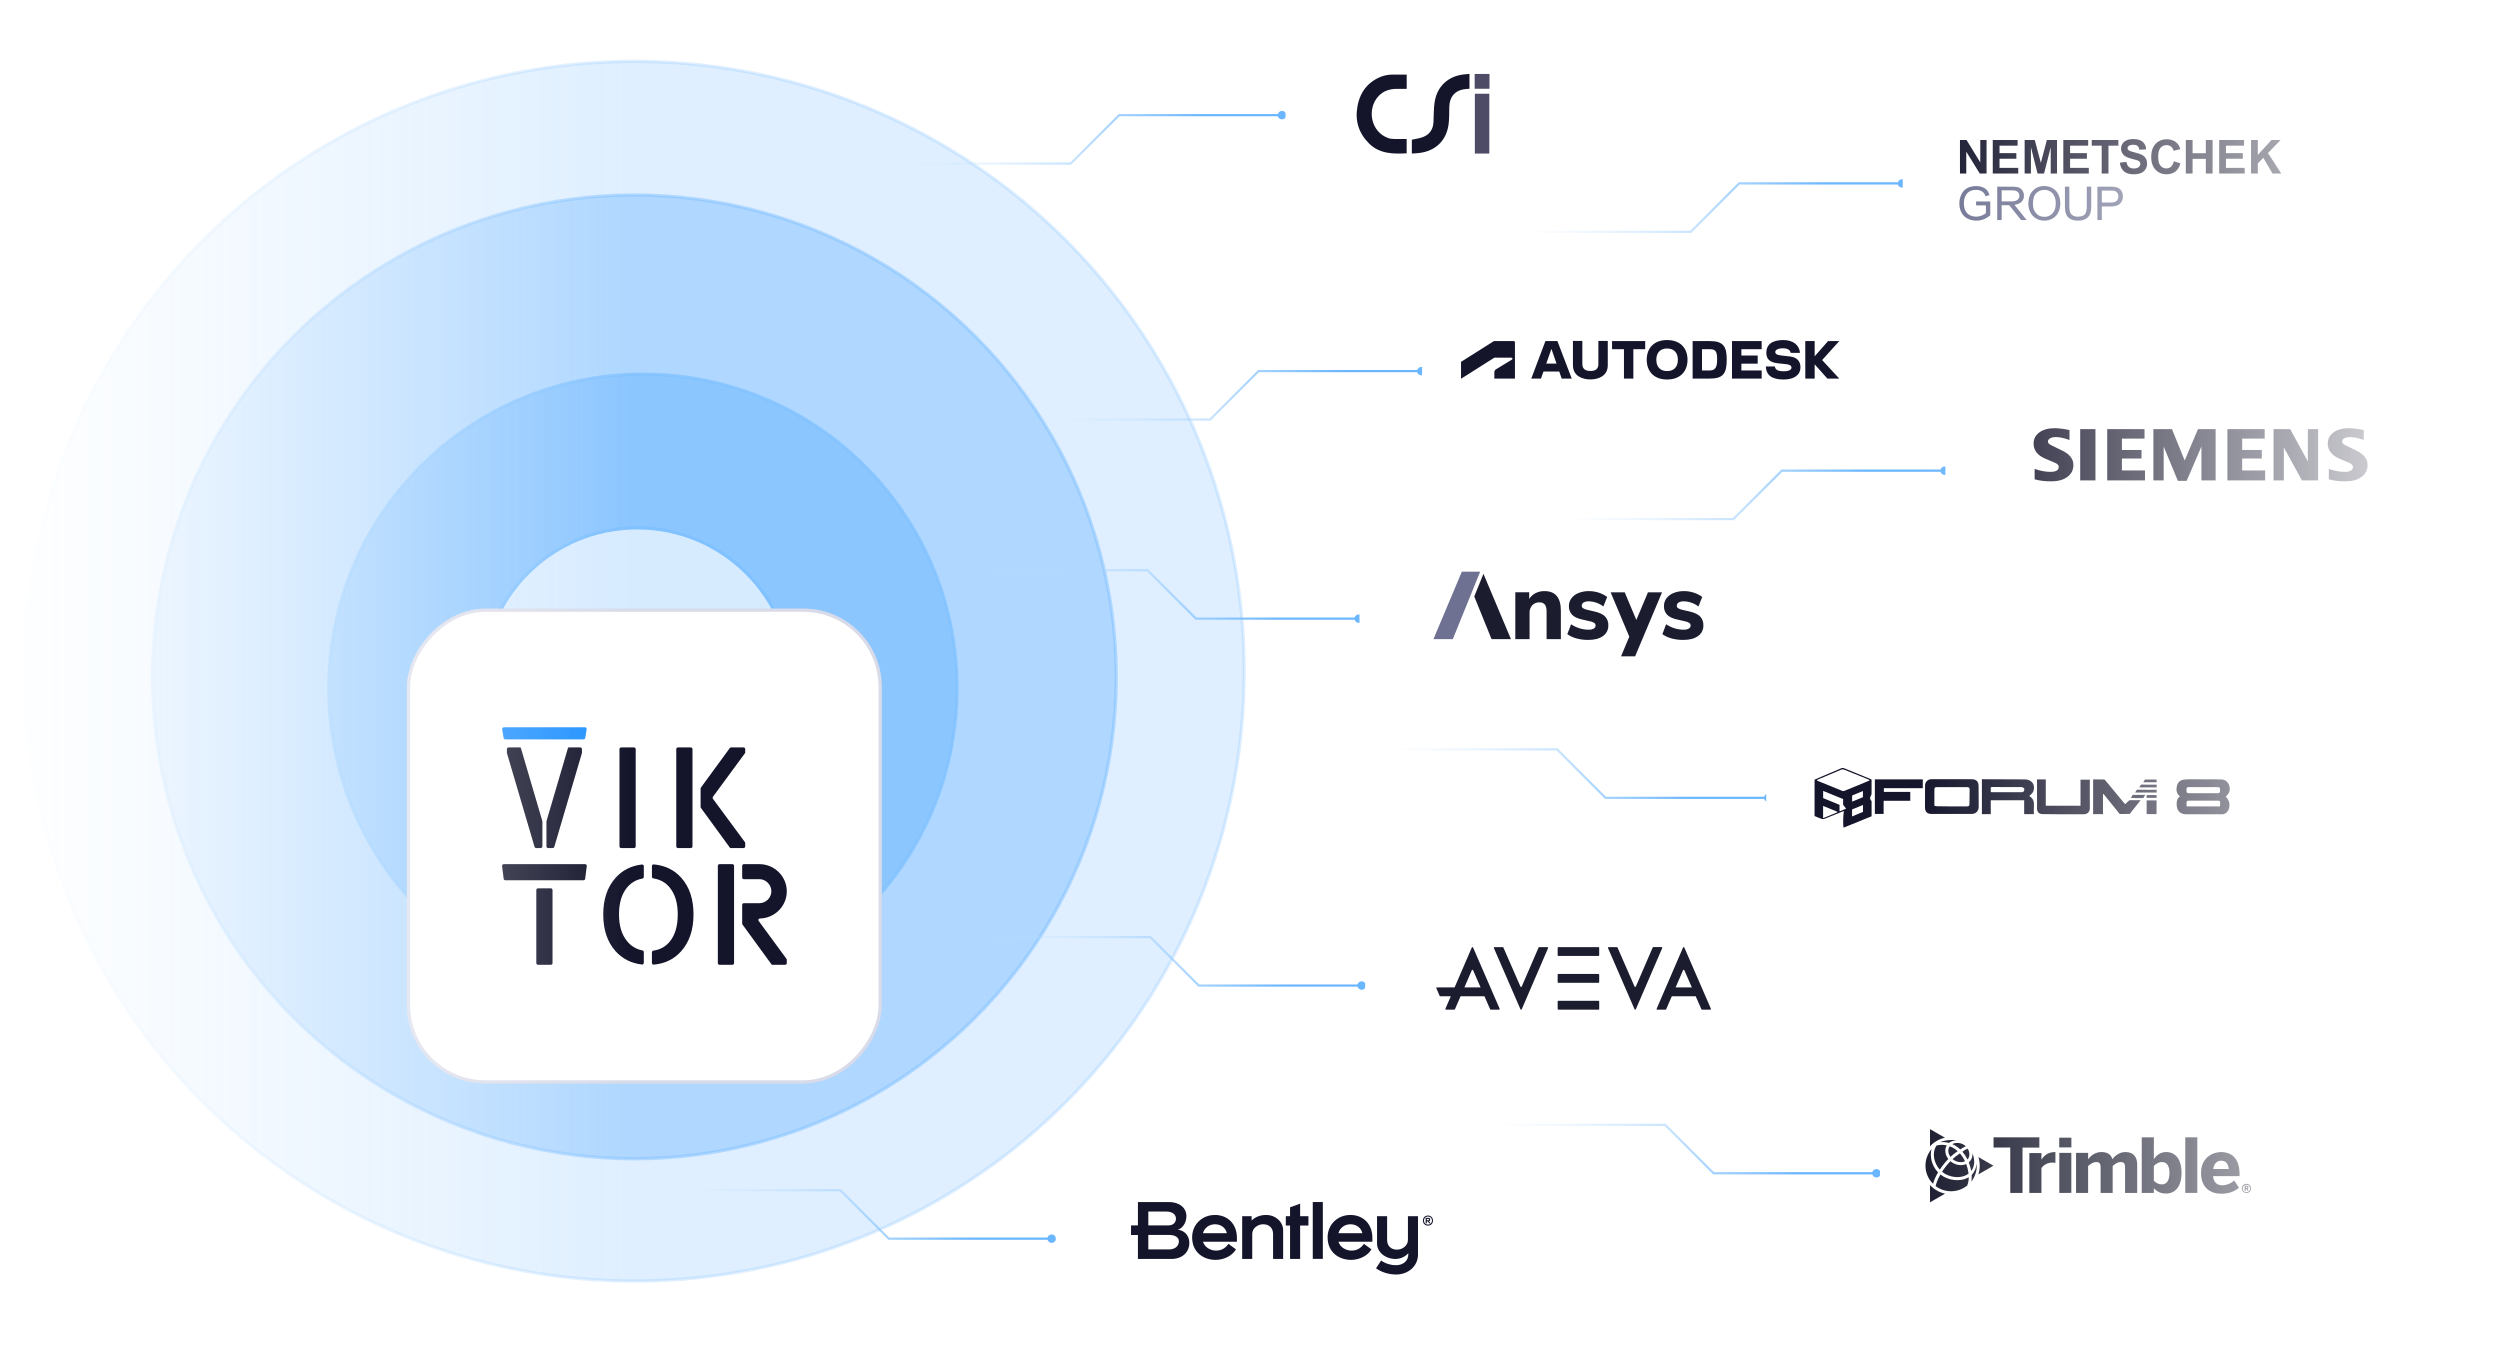 <svg width="765" height="416" viewBox="0 0 765 416" fill="none" xmlns="http://www.w3.org/2000/svg">
<mask id="mask0_16784_13684" style="mask-type:alpha" maskUnits="userSpaceOnUse" x="0" y="0" width="765" height="416">
<path d="M0 0H765V415.137H0V0Z" fill="url(#paint0_linear_16784_13684)"/>
</mask>
<g mask="url(#mask0_16784_13684)">
<g opacity="0.85">
<circle opacity="0.25" cx="194.116" cy="205.391" r="186.616" fill="#6AB6FF" stroke="#6AB6FF"/>
<circle opacity="0.5" cx="194.116" cy="207.132" r="147.452" fill="#6AB6FF" stroke="#6AB6FF"/>
<circle opacity="0.75" cx="196.727" cy="210.613" r="96.104" fill="#6AB6FF" stroke="#6AB6FF"/>
<circle cx="194.987" cy="208.873" r="47.367" fill="#D0E8FF" stroke="#6AB6FF"/>
</g>
<g filter="url(#filter0_dd_16784_13684)">
<rect x="0.5" y="-0.5" width="144.341" height="144.341" rx="23.5" transform="matrix(1 0 0 -1 124.492 283.589)" fill="white" stroke="#D9DBE9"/>
<path d="M179.01 175.584H154.175C153.853 175.584 153.607 175.874 153.661 176.192L154.106 178.844C154.148 179.095 154.366 179.279 154.621 179.279H178.565C178.82 179.279 179.037 179.095 179.079 178.844L179.525 176.192C179.578 175.874 179.333 175.584 179.01 175.584Z" fill="#1E90FF"/>
<path d="M165.452 212.536C165.74 212.536 165.974 212.302 165.974 212.014V204.422C165.974 204.373 165.967 204.323 165.953 204.275L159.394 181.93C159.375 181.822 159.282 181.743 159.173 181.743H155.634C155.345 181.743 155.112 181.977 155.112 182.265V183.38C155.112 183.43 155.119 183.48 155.133 183.528L163.565 212.161C163.63 212.383 163.834 212.536 164.066 212.536H165.452Z" fill="#14142B"/>
<path d="M167.734 212.536C167.446 212.536 167.212 212.302 167.212 212.014V204.422C167.212 204.373 167.219 204.323 167.233 204.275L173.792 181.93C173.81 181.822 173.904 181.743 174.013 181.743H177.552C177.84 181.743 178.074 181.977 178.074 182.265V183.38C178.074 183.43 178.067 183.48 178.052 183.528L169.62 212.161C169.555 212.383 169.351 212.536 169.12 212.536H167.734Z" fill="#14142B"/>
<path d="M194.003 181.743H190.081C189.793 181.743 189.559 181.977 189.559 182.265V212.014C189.559 212.302 189.793 212.536 190.081 212.536H194.003C194.291 212.536 194.524 212.302 194.524 212.014V182.265C194.524 181.977 194.291 181.743 194.003 181.743Z" fill="#14142B"/>
<path d="M211.382 181.743H207.46C207.172 181.743 206.938 181.977 206.938 182.265V212.014C206.938 212.302 207.172 212.536 207.46 212.536H211.382C211.67 212.536 211.903 212.302 211.903 212.014V182.265C211.903 181.977 211.67 181.743 211.382 181.743Z" fill="#14142B"/>
<path d="M227.986 183.48C228.02 183.447 228.039 183.401 228.039 183.353V182.265C228.039 181.977 227.805 181.743 227.517 181.743H223.721C223.554 181.743 223.398 181.823 223.299 181.957L214.484 194.023C214.419 194.112 214.384 194.22 214.384 194.33V199.949C214.384 200.059 214.419 200.167 214.484 200.256L223.349 212.425C223.357 212.436 223.367 212.447 223.377 212.457C223.427 212.508 223.496 212.536 223.567 212.536H227.517C227.805 212.536 228.039 212.302 228.039 212.014V211.023C228.039 210.911 228.003 210.803 227.937 210.713L218.159 197.464C218.023 197.28 218.023 197.03 218.159 196.845L227.968 183.501C227.973 183.494 227.979 183.487 227.986 183.48Z" fill="#14142B"/>
<path d="M168.552 224.852H164.63C164.342 224.852 164.108 225.085 164.108 225.373V247.732C164.108 248.02 164.342 248.254 164.63 248.254H168.552C168.84 248.254 169.074 248.02 169.074 247.732V225.373C169.074 225.085 168.84 224.852 168.552 224.852Z" fill="#14142B"/>
<path d="M179.035 217.462H154.15C153.836 217.462 153.593 217.737 153.633 218.049L154.122 221.932C154.155 222.193 154.377 222.389 154.64 222.389H178.546C178.809 222.389 179.031 222.193 179.064 221.932L179.553 218.049C179.592 217.737 179.349 217.462 179.035 217.462Z" fill="#14142B"/>
<path d="M188.34 221.675C185.841 224.484 184.592 228.209 184.592 232.851C184.592 237.523 185.841 241.263 188.34 244.072C190.457 246.424 193.157 247.791 196.442 248.174C196.745 248.209 197.005 247.968 197.005 247.663V244.384C197.005 244.124 196.814 243.905 196.558 243.856C194.675 243.491 193.11 242.543 191.865 241.012C190.229 239.001 189.411 236.281 189.411 232.851C189.411 229.422 190.199 226.716 191.776 224.735C193.014 223.185 194.607 222.232 196.553 221.878C196.811 221.831 197.005 221.611 197.005 221.349V218.079C197.005 217.775 196.746 217.534 196.443 217.568C193.142 217.944 190.441 219.313 188.34 221.675Z" fill="#14142B"/>
<path d="M198.368 217.462H198.391C198.387 217.462 198.383 217.462 198.379 217.462C198.376 217.462 198.372 217.462 198.368 217.462Z" fill="#14142B"/>
<path d="M200.041 217.536C199.742 217.509 199.488 217.748 199.488 218.049V221.301C199.488 221.569 199.691 221.792 199.957 221.832C202.038 222.142 203.713 223.095 204.983 224.691C206.59 226.672 207.393 229.392 207.393 232.851C207.393 236.34 206.605 239.075 205.028 241.056C203.749 242.663 202.06 243.618 199.959 243.922C199.693 243.96 199.488 244.183 199.488 244.452V247.701C199.488 248.001 199.741 248.24 200.04 248.213C203.511 247.893 206.318 246.513 208.464 244.072C210.962 241.263 212.212 237.523 212.212 232.851C212.212 228.18 210.977 224.454 208.508 221.675C206.368 219.24 203.545 217.86 200.041 217.536Z" fill="#14142B"/>
<path d="M224.102 217.462H220.181C219.892 217.462 219.659 217.696 219.659 217.984V247.733C219.659 248.021 219.892 248.255 220.181 248.255H224.102C224.39 248.255 224.624 248.021 224.624 247.733V217.984C224.624 217.696 224.39 217.462 224.102 217.462Z" fill="#14142B"/>
<path d="M232.144 234.829C231.92 234.523 232.137 234.093 232.516 234.093C237.078 233.999 240.759 230.31 240.759 225.777C240.759 221.213 236.984 217.462 232.39 217.462H227.626C227.338 217.462 227.104 217.696 227.104 217.984V221.535C227.104 221.824 227.338 222.057 227.626 222.057H232.39C234.372 222.057 236.04 223.777 236.04 225.777C236.04 227.716 234.372 229.404 232.39 229.404H227.626C227.338 229.404 227.104 229.637 227.104 229.926V235.642C227.104 235.753 227.14 235.861 227.205 235.95L236.103 248.161C236.142 248.219 236.208 248.255 236.279 248.255H240.237C240.526 248.255 240.759 248.021 240.759 247.733V246.737C240.759 246.626 240.724 246.518 240.658 246.429L232.144 234.829Z" fill="#14142B"/>
</g>
<path d="M256.292 51.352C256.904 51.352 257.38 50.944 257.584 50.4H327.768L342.593 35.575H391.015C391.151 36.119 391.695 36.527 392.307 36.527C393.055 36.527 393.599 35.915 393.599 35.234C393.599 34.486 392.987 33.942 392.307 33.942C391.695 33.942 391.219 34.35 391.015 34.895H342.321L327.496 49.72H257.584C257.448 49.176 256.904 48.768 256.292 48.768C255.544 48.768 255 49.38 255 50.06C255 50.74 255.612 51.352 256.292 51.352Z" fill="url(#paint1_linear_16784_13684)"/>
<path d="M446.019 72.239C446.631 72.239 447.107 71.831 447.311 71.287H517.495L532.32 56.461H580.742C580.878 57.005 581.422 57.413 582.034 57.413C582.782 57.413 583.326 56.801 583.326 56.121C583.326 55.373 582.714 54.829 582.034 54.829C581.422 54.829 580.946 55.237 580.742 55.781H532.048L517.223 70.607H447.311C447.175 70.063 446.631 69.655 446.019 69.655C445.271 69.655 444.727 70.267 444.727 70.947C444.727 71.627 445.339 72.239 446.019 72.239Z" fill="url(#paint2_linear_16784_13684)"/>
<path d="M298.937 129.679C299.549 129.679 300.025 129.271 300.229 128.727H370.413L385.238 113.902H433.66C433.796 114.446 434.34 114.854 434.952 114.854C435.7 114.854 436.244 114.242 436.244 113.562C436.244 112.814 435.632 112.27 434.952 112.27C434.34 112.27 433.864 112.678 433.66 113.222H384.966L370.141 128.047H300.229C300.093 127.503 299.549 127.095 298.937 127.095C298.189 127.095 297.645 127.707 297.645 128.387C297.645 129.067 298.257 129.679 298.937 129.679Z" fill="url(#paint3_linear_16784_13684)"/>
<path d="M459.074 160.14C459.686 160.14 460.162 159.732 460.366 159.188H530.55L545.375 144.363H593.796C593.932 144.907 594.476 145.315 595.088 145.315C595.836 145.315 596.381 144.703 596.381 144.023C596.381 143.275 595.768 142.73 595.088 142.73C594.476 142.73 594 143.139 593.796 143.683H545.103L530.277 158.508H460.366C460.23 157.964 459.686 157.556 459.074 157.556C458.326 157.556 457.782 158.168 457.782 158.848C457.782 159.528 458.394 160.14 459.074 160.14Z" fill="url(#paint4_linear_16784_13684)"/>
<path d="M405.115 228.02C405.727 228.02 406.203 228.428 406.407 228.972H476.591L491.416 243.798H539.837C539.973 243.253 540.517 242.845 541.129 242.845C541.877 242.845 542.422 243.457 542.422 244.138C542.422 244.886 541.809 245.43 541.129 245.43C540.517 245.43 540.041 245.022 539.837 244.478H491.144L476.318 229.652H406.407C406.271 230.196 405.727 230.604 405.115 230.604C404.367 230.604 403.823 229.992 403.823 229.312C403.823 228.632 404.435 228.02 405.115 228.02Z" fill="url(#paint5_linear_16784_13684)"/>
<path d="M280.661 285.46C281.273 285.46 281.749 285.868 281.953 286.412H352.136L366.962 301.238H415.383C415.519 300.694 416.063 300.286 416.675 300.286C417.423 300.286 417.967 300.898 417.967 301.578C417.967 302.326 417.355 302.87 416.675 302.87C416.063 302.87 415.587 302.462 415.383 301.918H366.69L351.864 287.092H281.953C281.817 287.636 281.273 288.045 280.661 288.045C279.913 288.045 279.369 287.432 279.369 286.752C279.369 286.072 279.981 285.46 280.661 285.46Z" fill="url(#paint6_linear_16784_13684)"/>
<path d="M279.79 173.191C280.402 173.191 280.878 173.599 281.082 174.143H351.266L366.091 188.968H414.513C414.649 188.424 415.193 188.016 415.805 188.016C416.553 188.016 417.097 188.628 417.097 189.308C417.097 190.057 416.485 190.601 415.805 190.601C415.193 190.601 414.717 190.193 414.513 189.648H365.819L350.994 174.823H281.082C280.946 175.367 280.402 175.775 279.79 175.775C279.042 175.775 278.498 175.163 278.498 174.483C278.498 173.803 279.11 173.191 279.79 173.191Z" fill="url(#paint7_linear_16784_13684)"/>
<path d="M185.797 362.917C186.409 362.917 186.885 363.325 187.089 363.869H257.273L272.098 378.695H320.519C320.655 378.151 321.199 377.743 321.812 377.743C322.56 377.743 323.104 378.355 323.104 379.035C323.104 379.783 322.492 380.327 321.812 380.327C321.199 380.327 320.723 379.919 320.519 379.375H271.826L257.001 364.549H187.089C186.953 365.094 186.409 365.502 185.797 365.502C185.049 365.502 184.505 364.89 184.505 364.209C184.505 363.529 185.117 362.917 185.797 362.917Z" fill="url(#paint8_linear_16784_13684)"/>
<path d="M438.186 342.901C438.798 342.901 439.274 343.309 439.478 343.853H509.662L524.487 358.678H572.909C573.045 358.134 573.589 357.726 574.201 357.726C574.949 357.726 575.493 358.338 575.493 359.018C575.493 359.766 574.881 360.311 574.201 360.311C573.589 360.311 573.113 359.903 572.909 359.358H524.215L509.39 344.533H439.478C439.342 345.077 438.798 345.485 438.186 345.485C437.438 345.485 436.894 344.873 436.894 344.193C436.894 343.513 437.506 342.901 438.186 342.901Z" fill="url(#paint9_linear_16784_13684)"/>
<g filter="url(#filter1_dd_16784_13684)">
<rect x="323.104" y="355.956" width="139.249" height="41.775" rx="8" fill="white"/>
</g>
<g clip-path="url(#clip0_16784_13684)">
<path d="M360.385 376.305C361.523 376.045 363.039 374.48 363.039 372.159C363.039 369.528 360.86 367.824 357.661 367.824H348.207V374.964H346.09V377.902H348.207V385.238H358.466C361.807 385.238 363.94 383.152 363.94 380.333C363.94 377.821 362.091 376.399 360.385 376.305ZM351.382 370.739H356.951C358.727 370.739 359.842 371.64 359.842 372.895C359.842 374.15 358.941 374.981 357.472 374.981H351.382V370.739ZM357.731 382.326H351.382V377.895H357.78C359.605 377.895 360.741 378.654 360.741 379.814C360.741 381.283 359.579 382.326 357.731 382.326Z" fill="#14142B"/>
<path d="M371.759 371.781C367.85 371.781 364.793 374.696 364.793 378.628C364.793 383.319 368.395 385.524 371.973 385.524C374.627 385.524 377.114 384.197 378.205 382.302L375.908 380.619C375.079 381.827 373.871 382.679 372.118 382.679C370.365 382.679 368.611 381.659 368.113 379.978H378.492V378.77C378.492 374.528 375.673 371.781 371.764 371.781H371.759ZM368.111 377.35C368.537 375.739 369.983 374.626 371.808 374.626C373.633 374.626 375.053 375.739 375.433 377.35H368.111Z" fill="#14142B"/>
<path d="M387.452 371.781C385.745 371.781 384.183 372.326 382.998 373.464V372.161H380.106V385.24H383.186V377.539C383.186 375.855 384.87 374.624 386.527 374.624C388.399 374.624 389.561 375.762 389.561 377.634V385.24H392.641V376.449C392.641 373.986 390.415 371.781 387.452 371.781Z" fill="#14142B"/>
<path d="M397.84 368.32L394.76 369.435V372.159H393.457V375.004H394.76V385.238H397.84V375.004H400.376V372.159H397.84V368.32Z" fill="#14142B"/>
<path d="M401.706 385.215H404.786V367.824H401.706V385.215Z" fill="#14142B"/>
<path d="M413.213 371.781C409.304 371.781 406.248 374.696 406.248 378.628C406.248 383.319 409.849 385.524 413.427 385.524C416.081 385.524 418.568 384.197 419.66 382.302L417.362 380.619C416.533 381.827 415.325 382.679 413.572 382.679C411.819 382.679 410.066 381.659 409.567 379.978H419.946V378.77C419.946 374.528 417.127 371.781 413.218 371.781H413.213ZM409.563 377.35C409.989 375.739 411.435 374.626 413.26 374.626C415.085 374.626 416.505 375.739 416.885 377.35H409.563Z" fill="#14142B"/>
<path d="M430.828 372.159V379.458C430.828 381.141 429.145 382.396 427.488 382.396C425.616 382.396 424.454 381.234 424.454 379.386V372.159H421.374V380.547C421.374 383.036 423.791 385.238 427.036 385.238C428.456 385.238 429.927 384.621 430.945 383.485V383.818C430.945 385.785 429.406 387.159 427.155 387.159C425.686 387.159 423.909 386.684 422.629 385.713L421.064 388.083C422.58 389.245 424.95 390.002 427.201 390.002C431.017 390.002 433.906 387.348 433.906 383.914V372.159H430.826H430.828Z" fill="#14142B"/>
<path d="M436.957 375.045C437.84 375.045 438.494 374.383 438.494 373.496C438.494 372.609 437.84 371.948 436.957 371.948C436.075 371.948 435.412 372.605 435.412 373.496C435.412 374.388 436.07 375.045 436.957 375.045ZM436.957 374.719C436.257 374.719 435.733 374.199 435.733 373.499C435.733 372.798 436.257 372.267 436.957 372.267C437.658 372.267 438.177 372.791 438.177 373.499C438.177 374.206 437.658 374.719 436.957 374.719ZM436.608 373.732H436.897L437.353 374.348H437.77L437.29 373.699C437.5 373.62 437.64 373.399 437.64 373.163C437.64 372.838 437.425 372.665 437.12 372.665H436.25V374.348H436.611V373.732H436.608ZM437.016 372.987C437.19 372.987 437.276 373.047 437.276 373.168C437.276 373.326 437.19 373.41 437.016 373.41H436.608V372.987H437.016Z" fill="#14142B"/>
</g>
<g filter="url(#filter2_dd_16784_13684)">
<rect x="540.461" y="222.799" width="156.655" height="41.775" rx="8" fill="white"/>
</g>
<g clip-path="url(#clip1_16784_13684)">
<path d="M572.706 245.36C572.706 245.236 572.682 245.076 572.605 244.998C572.079 244.46 572.231 243.92 572.553 243.358C572.624 243.231 572.692 243.079 572.694 242.938C572.704 241.483 572.701 240.027 572.701 238.546C572.505 238.452 572.34 238.362 572.166 238.292C569.511 237.199 566.855 236.104 564.191 235.031C563.987 234.951 563.687 234.976 563.478 235.062C561.572 235.857 559.676 236.672 557.78 237.487C556.925 237.853 556.075 238.23 555.256 238.587V249.707C555.971 250 556.666 250.32 557.387 250.567C557.656 250.659 558.017 250.673 558.277 250.57C560.137 249.839 561.982 249.067 563.835 248.313C563.956 248.264 564.094 248.255 564.256 248.221C563.99 249.094 563.922 252.63 564.144 253.26C566.978 252.108 569.812 250.956 572.709 249.777C572.709 248.27 572.713 246.815 572.706 245.36ZM562.192 248.586C560.774 249.168 559.359 249.752 557.867 250.364V246.606C559.383 247.225 560.802 247.805 562.222 248.385L562.192 248.586ZM562.897 248.294V246.286C561.192 245.583 559.533 244.896 557.881 244.213V242.015C559.967 242.866 561.958 243.678 563.994 244.507V246.252C564.331 246.697 564.581 247.026 564.908 247.457C564.157 247.771 563.583 248.01 562.897 248.294ZM570.073 248.439C569.027 248.873 567.94 249.324 566.727 249.829V247.694C567.829 247.241 568.901 246.798 570.073 246.316V248.439ZM566.75 245.301V243.424C567.807 242.986 568.88 242.542 570.057 242.054V243.939C568.981 244.381 567.908 244.824 566.75 245.301ZM570.522 239.487C568.48 240.328 566.438 241.17 564.391 241.999C564.212 242.071 563.96 242.102 563.789 242.034C561.19 240.99 558.599 239.926 556.007 238.865C556 238.81 555.992 238.754 555.985 238.699C556.205 238.594 556.421 238.481 556.646 238.385C558.913 237.417 561.176 236.444 563.452 235.496C563.677 235.404 563.999 235.39 564.222 235.477C566.731 236.471 569.23 237.491 571.728 238.508C571.839 238.553 571.933 238.642 572.147 238.788C571.546 239.047 571.037 239.274 570.522 239.487Z" fill="#14142B"/>
<path d="M681.103 243.764C681.201 243.65 681.253 243.582 681.314 243.527C682.251 242.689 682.559 241.493 682.133 240.336C681.689 239.123 680.834 238.503 679.508 238.491C676.402 238.466 673.297 238.45 670.19 238.45C669.512 238.45 668.825 238.486 668.156 238.587C667.037 238.757 666.342 239.477 666.11 240.592C665.869 241.754 665.991 242.816 667.046 243.692C666.105 244.416 666.012 245.351 666.061 246.314C666.158 248.187 667.187 249.161 669.057 249.165C672.695 249.172 676.334 249.16 679.973 249.172C680.602 249.173 681.084 248.911 681.483 248.468C682.452 247.388 682.47 245.523 681.537 244.301C681.399 244.121 681.251 243.947 681.103 243.764ZM669.834 240.862C672.789 240.856 675.746 240.874 678.701 240.872C679.127 240.872 679.34 241.047 679.333 241.479C679.33 241.651 679.323 241.824 679.335 241.994C679.367 242.518 679.127 242.724 678.613 242.719C677.124 242.703 675.635 242.713 674.145 242.713C672.721 242.712 671.295 242.715 669.871 242.71C669.185 242.708 669.069 242.581 669.061 241.876C669.05 241.033 669.159 240.862 669.834 240.862ZM679.301 246.752H669.095C669.095 246.275 669.067 245.863 669.103 245.456C669.137 245.08 669.425 245.003 669.757 245.005C672.755 245.005 675.753 245.005 678.749 244.999C679.176 244.999 679.387 245.2 679.377 245.619C679.369 245.974 679.33 246.328 679.301 246.752Z" fill="#14142B"/>
<path d="M605.445 240.551C605.436 239.125 604.748 238.444 603.311 238.444H597.308C595.203 238.444 593.096 238.44 590.989 238.445C589.906 238.447 589.076 239.262 589.069 240.338C589.054 242.568 589.044 244.797 589.044 247.027C589.042 248.382 589.689 249.064 591.027 249.067C595.111 249.081 599.196 249.083 603.28 249.067C604.643 249.062 605.487 248.171 605.486 246.79C605.481 244.71 605.458 242.631 605.445 240.551ZM602.651 246.177C602.64 246.699 602.238 246.75 601.824 246.75C599.887 246.747 597.95 246.754 596.014 246.748C594.908 246.747 593.801 246.736 592.696 246.711C592.456 246.706 592.219 246.62 591.921 246.56C591.921 244.78 591.914 243.131 591.926 241.481C591.928 241.071 592.176 240.857 592.583 240.857C595.712 240.857 598.84 240.862 601.968 240.858C602.444 240.858 602.706 241.088 602.706 241.548C602.703 243.091 602.687 244.634 602.651 246.177Z" fill="#14142B"/>
<path d="M621.163 243.737C621.098 243.696 621.066 243.603 620.987 243.49C621.154 243.37 621.331 243.286 621.447 243.148C621.728 242.81 622.091 242.486 622.227 242.088C622.9 240.128 621.703 238.502 619.623 238.494C615.515 238.473 611.408 238.46 607.3 238.444C607.048 238.442 606.796 238.444 606.463 238.444V249.118H609.173V244.889H619.398V249.119H622.369C622.369 248.239 622.321 247.405 622.379 246.577C622.464 245.398 622.207 244.408 621.163 243.737ZM619.243 242.174C619.166 242.316 618.884 242.419 618.695 242.421C615.588 242.431 612.479 242.424 609.373 242.419C609.332 242.419 609.293 242.392 609.177 242.35V240.886C609.388 240.864 609.57 240.828 609.752 240.828C612.691 240.823 615.629 240.811 618.565 240.845C618.865 240.849 619.265 241.072 619.422 241.321C619.536 241.499 619.379 241.916 619.243 242.174Z" fill="#14142B"/>
<path d="M576.39 245.037V249.062H573.708V238.486H588.373V241.183H576.465V242.322H584.544V245.039H576.39V245.037Z" fill="#14142B"/>
<path d="M623.333 238.502H626.007V246.556H636.639V238.586H639.485C639.485 238.843 639.485 239.092 639.485 239.341C639.485 241.914 639.451 244.488 639.5 247.059C639.526 248.422 638.87 249.192 637.415 249.173C634.927 249.141 632.437 249.172 629.946 249.163C628.287 249.158 626.628 249.149 624.969 249.11C623.913 249.084 623.331 248.449 623.331 247.392C623.329 244.648 623.331 241.903 623.331 239.159C623.331 238.97 623.331 238.78 623.331 238.5L623.333 238.502Z" fill="#14142B"/>
<path d="M655.032 244.864L652.358 248.219L651.692 249.055H651.255C650.406 249.103 649.553 249.072 648.628 249.072C646.991 247.049 645.334 245.001 643.675 242.952C643.62 242.971 643.566 242.99 643.511 243.009V249.117H640.5V238.497C641.634 238.497 642.733 238.481 643.83 238.514C643.995 238.519 644.181 238.73 644.31 238.886C646.157 241.104 647.993 243.33 649.836 245.552C649.98 245.727 650.142 245.889 650.318 246.079C650.454 245.949 650.543 245.856 650.629 245.774C651.13 245.302 651.496 244.862 651.776 244.857C652.018 244.854 652.251 244.857 652.605 244.85C653.365 244.835 654.13 244.864 655.032 244.864Z" fill="#14142B"/>
<path d="M656.872 249.112V244.917H659.907V249.112H656.872Z" fill="#14142B"/>
<path d="M656.872 244.143V243.294H659.923V244.143H656.872Z" fill="#14142B"/>
<path d="M659.919 238.531V239.374H655.85L656.361 238.531H659.919Z" fill="#14142B"/>
<path d="M659.938 240.105V240.953H654.624L654.739 240.757L655.135 240.088H655.797C655.814 240.088 655.829 240.09 655.846 240.09H655.858C657.19 240.139 658.526 240.105 659.938 240.105Z" fill="#14142B"/>
<path d="M655.847 240.088C655.83 240.09 655.815 240.088 655.797 240.088H655.847Z" fill="#14142B"/>
<path d="M659.936 241.665V242.511H653.384C653.414 242.44 653.445 242.375 653.477 242.313L653.542 242.205L653.871 241.647H654.583C654.627 241.647 654.673 241.647 654.719 241.647C656.433 241.694 658.148 241.663 659.936 241.663V241.665Z" fill="#14142B"/>
<path d="M653.478 242.313C653.445 242.376 653.414 242.441 653.384 242.512H653.361L653.478 242.313Z" fill="#14142B"/>
<path d="M656.414 243.238L655.865 244.208H655.123C655.077 244.211 655.029 244.213 654.978 244.213C654.356 244.217 653.784 244.205 653.191 244.196H652.076L652.585 243.238H656.414Z" fill="#14142B"/>
</g>
<g filter="url(#filter3_dd_16784_13684)">
<rect x="435.154" y="89.641" width="139.249" height="41.775" rx="8" fill="white"/>
</g>
<path fill-rule="evenodd" clip-rule="evenodd" d="M547.77 109.089L545.147 108.788C543.609 108.616 543.229 108.228 543.229 107.697C543.229 107.109 544.019 106.578 545.556 106.578C547.037 106.578 547.812 107.138 547.953 107.985H550.774C550.631 105.56 548.629 104.054 545.711 104.054C542.242 104.054 540.493 105.459 540.493 107.941C540.493 109.964 541.649 110.911 544.047 111.169L546.712 111.456C547.728 111.571 548.194 111.973 548.194 112.489C548.194 113.077 547.516 113.608 545.88 113.608C543.991 113.608 543.229 113.12 543.102 112.144H540.338C540.465 114.784 542.157 116.132 545.782 116.132C549.096 116.132 550.944 114.655 550.944 112.431C550.944 110.494 549.843 109.333 547.77 109.089ZM486.663 113.521C488.201 113.521 489.103 112.919 489.103 111.427V104.326H491.98V111.757C491.98 115.071 489.089 116.104 486.663 116.104C484.223 116.104 481.319 115.071 481.319 111.757V104.326H484.196V111.427C484.196 112.89 485.168 113.521 486.663 113.521ZM447.162 115.847L457.265 109.454H462.506C462.546 109.454 462.586 109.462 462.623 109.478C462.66 109.493 462.694 109.516 462.723 109.545C462.751 109.574 462.774 109.609 462.789 109.647C462.804 109.684 462.812 109.725 462.812 109.766C462.816 109.819 462.805 109.872 462.779 109.919C462.754 109.965 462.716 110.003 462.669 110.028L457.707 113.054C457.385 113.25 457.272 113.644 457.272 113.94L457.267 115.847H463.572V104.763C463.573 104.709 463.562 104.657 463.542 104.608C463.521 104.559 463.491 104.515 463.454 104.478C463.416 104.441 463.371 104.412 463.323 104.394C463.274 104.375 463.222 104.366 463.169 104.369H457.152L447.074 110.734V115.847H447.162ZM529.987 115.846H539.068V113.364H532.863V111.284H537.856V108.787H532.863V106.851H539.068V104.369H529.987V115.846ZM468.57 115.846L472.899 104.369H476.569L480.951 115.846H477.878L477.134 113.694H472.301L471.545 115.846H468.57ZM474.737 106.756L473.157 111.255L476.291 111.256L474.737 106.756ZM493.291 106.851H496.93V115.846H499.807V106.851H503.431V104.369H493.291V106.851ZM562.818 104.369H559.391L555.287 109.032V104.369H552.41L552.424 115.846H555.287V111.485L559.179 115.846H562.818L557.571 110.179L562.818 104.369ZM517.943 104.369H523.217C527.307 104.369 528.379 105.99 528.379 110.021C528.379 114.311 527.265 115.846 523.217 115.846H517.943V104.369ZM520.814 113.365H523.102C524.839 113.365 525.445 112.46 525.442 110.021C525.442 107.353 524.907 106.851 523.102 106.851H520.814V113.365ZM503.897 110.079C503.897 106.621 506.026 104.054 510.13 104.054C514.248 104.054 516.378 106.621 516.378 110.079C516.378 113.551 514.248 116.132 510.13 116.132C506.026 116.132 503.897 113.551 503.897 110.079ZM506.83 110.079C506.83 112.231 508.001 113.551 510.13 113.551C512.274 113.551 513.43 112.231 513.43 110.079C513.43 107.97 512.275 106.636 510.13 106.636C508.001 106.636 506.83 107.97 506.83 110.079Z" fill="#14142B"/>
<g filter="url(#filter4_dd_16784_13684)">
<rect x="582.235" y="33.942" width="132.287" height="41.775" rx="8" fill="white"/>
</g>
<g clip-path="url(#clip2_16784_13684)">
<path d="M688.823 53.1V42.845H690.893V47.399L695.076 42.845H697.86L693.999 46.84L698.07 53.1H695.391L692.572 48.288L690.893 50.001V53.1H688.823ZM679.076 53.1V42.845H686.679V44.58H681.146V46.854H686.295V48.581H681.146V51.373H686.875V53.1H679.076ZM668.86 53.1V42.845H670.931V46.882H674.988V42.845H677.059V53.1H674.988V48.616H670.931V53.1H668.86ZM665.192 49.343L667.2 49.986C666.892 51.116 666.38 51.955 665.665 52.504C664.949 53.052 664.04 53.327 662.94 53.327C661.578 53.327 660.459 52.857 659.582 51.918C658.705 50.978 658.267 49.694 658.267 48.064C658.267 46.341 658.708 45.003 659.589 44.049C660.471 43.096 661.629 42.619 663.066 42.619C664.32 42.619 665.339 42.993 666.123 43.742C666.589 44.184 666.938 44.82 667.172 45.649L665.122 46.143C665.001 45.606 664.748 45.183 664.363 44.872C663.979 44.561 663.511 44.406 662.961 44.406C662.201 44.406 661.584 44.681 661.111 45.232C660.637 45.783 660.401 46.675 660.401 47.909C660.401 49.218 660.634 50.151 661.1 50.706C661.566 51.262 662.173 51.54 662.919 51.54C663.469 51.54 663.943 51.363 664.339 51.01C664.735 50.657 665.02 50.101 665.192 49.343ZM648.675 49.762L650.689 49.563C650.81 50.249 651.056 50.754 651.427 51.075C651.798 51.398 652.298 51.558 652.927 51.558C653.594 51.558 654.097 51.415 654.435 51.129C654.773 50.842 654.942 50.507 654.942 50.124C654.942 49.878 654.871 49.668 654.729 49.495C654.586 49.323 654.338 49.172 653.984 49.044C653.741 48.959 653.189 48.808 652.326 48.59C651.216 48.311 650.437 47.967 649.989 47.56C649.36 46.987 649.045 46.289 649.045 45.465C649.045 44.935 649.193 44.439 649.489 43.977C649.786 43.516 650.212 43.164 650.769 42.923C651.327 42.681 651.999 42.56 652.787 42.56C654.074 42.56 655.043 42.847 655.694 43.42C656.344 43.993 656.686 44.757 656.719 45.714L654.648 45.806C654.56 45.271 654.37 44.886 654.078 44.652C653.787 44.418 653.349 44.3 652.766 44.3C652.165 44.3 651.694 44.426 651.353 44.677C651.134 44.838 651.025 45.053 651.025 45.323C651.025 45.569 651.127 45.78 651.332 45.955C651.594 46.178 652.228 46.41 653.235 46.651C654.242 46.892 654.987 47.142 655.47 47.4C655.953 47.658 656.33 48.011 656.603 48.459C656.876 48.906 657.012 49.459 657.012 50.117C657.012 50.713 656.849 51.272 656.523 51.793C656.196 52.314 655.735 52.701 655.138 52.954C654.541 53.207 653.797 53.334 652.906 53.334C651.61 53.334 650.614 53.03 649.92 52.421C649.224 51.813 648.81 50.926 648.675 49.762ZM643.119 53.1V44.58H640.076V42.845H648.225V44.58H645.189V53.1H643.119ZM631.378 53.1V42.845H638.982V44.58H633.449V46.854H638.597V48.581H633.449V51.373H639.178V53.1H631.378ZM619.54 53.1V42.845H622.639L624.5 49.84L626.339 42.845H629.445V53.1H627.521V45.028L625.486 53.1H623.492L621.464 45.028V53.1H619.54ZM609.785 53.1V42.845H617.389V44.58H611.856V46.854H617.004V48.581H611.856V51.373H617.585V53.1H609.785ZM599.753 53.1V42.845H601.768L605.965 49.694V42.845H607.889V53.1H605.811L601.677 46.413V53.1H599.753Z" fill="#14142B"/>
<path d="M643.158 61.976H645.803C646.678 61.976 647.299 61.813 647.666 61.488C648.034 61.162 648.218 60.704 648.218 60.113C648.218 59.685 648.109 59.319 647.893 59.014C647.677 58.709 647.392 58.508 647.038 58.41C646.81 58.35 646.389 58.319 645.775 58.319H643.158V61.976ZM641.804 67.343V57.112H645.663C646.343 57.112 646.862 57.145 647.22 57.21C647.722 57.294 648.143 57.453 648.483 57.688C648.822 57.923 649.096 58.252 649.303 58.675C649.51 59.099 649.613 59.564 649.613 60.071C649.613 60.941 649.337 61.677 648.783 62.28C648.229 62.882 647.229 63.184 645.782 63.184H643.158V67.343H641.804ZM638.558 57.112H639.912V63.023C639.912 64.051 639.796 64.868 639.563 65.472C639.331 66.077 638.911 66.569 638.303 66.948C637.696 67.328 636.9 67.517 635.913 67.517C634.955 67.517 634.171 67.352 633.561 67.022C632.952 66.692 632.517 66.213 632.257 65.588C631.996 64.962 631.866 64.107 631.866 63.023V57.112H633.22V63.016C633.22 63.905 633.302 64.559 633.467 64.981C633.632 65.402 633.916 65.726 634.319 65.954C634.721 66.182 635.213 66.296 635.795 66.296C636.79 66.296 637.5 66.07 637.923 65.619C638.346 65.168 638.558 64.3 638.558 63.016V57.112ZM622.074 62.381C622.074 63.614 622.405 64.585 623.068 65.294C623.731 66.004 624.563 66.359 625.563 66.359C626.582 66.359 627.42 66.001 628.079 65.284C628.737 64.568 629.066 63.551 629.066 62.234C629.066 61.401 628.926 60.675 628.644 60.054C628.362 59.432 627.951 58.951 627.409 58.609C626.867 58.267 626.259 58.096 625.584 58.096C624.626 58.096 623.801 58.425 623.11 59.084C622.419 59.742 622.074 60.841 622.074 62.381ZM620.678 62.36C620.678 60.662 621.134 59.332 622.046 58.372C622.958 57.411 624.135 56.931 625.577 56.931C626.521 56.931 627.373 57.156 628.131 57.608C628.889 58.059 629.468 58.688 629.865 59.495C630.263 60.303 630.462 61.218 630.462 62.241C630.462 63.279 630.253 64.207 629.834 65.026C629.415 65.845 628.822 66.465 628.054 66.886C627.287 67.307 626.459 67.517 625.57 67.517C624.607 67.517 623.746 67.285 622.988 66.819C622.23 66.354 621.655 65.719 621.264 64.914C620.873 64.109 620.678 63.258 620.678 62.36ZM612.505 61.627H615.415C616.034 61.627 616.518 61.563 616.867 61.435C617.215 61.307 617.481 61.103 617.662 60.821C617.844 60.54 617.934 60.234 617.934 59.904C617.934 59.42 617.759 59.022 617.407 58.71C617.056 58.399 616.501 58.243 615.743 58.243H612.505V61.627ZM611.151 67.343V57.112H615.687C616.599 57.112 617.292 57.204 617.767 57.388C618.241 57.572 618.621 57.896 618.904 58.361C619.188 58.827 619.33 59.341 619.33 59.904C619.33 60.629 619.095 61.241 618.625 61.739C618.155 62.237 617.362 62.517 616.448 62.688C616.452 62.687 620.167 67.343 620.167 67.343H618.465L614.829 62.8C614.829 62.8 614.424 62.8 614.075 62.8H612.505V67.343H611.151ZM604.686 62.854V61.653L609.02 61.646V65.919C608.354 66.449 607.668 66.849 606.961 67.116C606.254 67.383 605.528 67.517 604.784 67.517C603.779 67.517 602.866 67.302 602.044 66.872C601.223 66.441 600.603 65.819 600.185 65.005C599.766 64.191 599.557 63.281 599.557 62.276C599.557 61.281 599.765 60.351 600.181 59.488C600.597 58.625 601.197 57.984 601.978 57.566C602.76 57.147 603.66 56.938 604.679 56.938C605.419 56.938 606.087 57.057 606.685 57.297C607.283 57.537 607.752 57.87 608.092 58.298C608.385 58.668 608.628 59.131 608.789 59.698C608.792 59.707 607.567 60.064 607.565 60.058C607.454 59.646 607.263 59.328 607.072 59.08C606.845 58.782 606.519 58.544 606.095 58.365C605.672 58.186 605.202 58.096 604.686 58.096C604.067 58.096 603.532 58.19 603.081 58.379C602.63 58.567 602.265 58.815 601.989 59.122C601.712 59.429 601.497 59.766 601.343 60.134C601.083 60.767 600.952 61.453 600.952 62.193C600.952 63.105 601.109 63.867 601.423 64.481C601.737 65.096 602.195 65.552 602.795 65.849C603.395 66.147 604.032 66.296 604.707 66.296C605.293 66.296 605.865 66.183 606.424 65.957C606.982 65.732 607.405 65.491 607.694 65.235V62.854H604.686Z" fill="#6E7191"/>
</g>
<g filter="url(#filter5_dd_16784_13684)">
<rect x="393.379" y="13.924" width="90.512" height="41.775" rx="8" fill="white"/>
</g>
<path d="M430.448 22.829C428.979 22.829 427.57 22.835 426.163 22.827C423.981 22.816 422.011 23.515 420.228 24.706C417.436 26.572 415.971 29.303 415.379 32.541C414.579 36.919 415.76 40.731 418.891 43.863C422.122 47.095 426.253 47.137 430.439 46.916V42.536C429.145 42.536 427.894 42.562 426.644 42.526C426.045 42.508 425.417 42.468 424.858 42.276C419.46 40.415 418.099 33.319 421.912 29.316C423.348 27.808 425.226 27.239 427.27 27.19C428.316 27.165 429.364 27.186 430.447 27.186V22.83L430.448 22.829ZM432.024 42.754V46.984C432.775 46.931 433.53 46.909 434.276 46.818C439.224 46.221 442.535 43.102 443.249 38.17C443.51 36.363 443.434 34.506 443.485 32.671C443.569 29.68 445.127 27.784 447.942 27.315C448.505 27.221 449.083 27.21 449.658 27.16V22.626C449.146 22.667 448.683 22.7 448.222 22.741C443.193 23.188 439.678 26.41 438.973 31.406C438.699 33.349 438.736 35.337 438.648 37.306C438.547 39.58 437.47 41.193 435.334 41.974C434.318 42.346 433.215 42.481 432.025 42.754H432.024Z" fill="#14142B"/>
<path d="M455.732 28.685H451.305V46.989H455.732V28.685Z" fill="#4E4B66"/>
<path d="M455.782 22.626H451.251V27.157H455.782V22.626Z" fill="#4E4B66"/>
<g filter="url(#filter6_dd_16784_13684)">
<rect x="595.29" y="118.362" width="156.655" height="41.775" rx="8" fill="white"/>
</g>
<path fill-rule="evenodd" clip-rule="evenodd" d="M723.289 131.598V134.642C721.712 134.046 720.308 133.745 719.079 133.745C718.351 133.745 717.772 133.88 717.336 134.141C716.9 134.404 716.678 134.727 716.678 135.109C716.678 135.617 717.17 136.068 718.16 136.472L721.022 137.865C723.336 138.968 724.484 140.433 724.484 142.272C724.484 143.802 723.875 145.022 722.646 145.925C721.426 146.837 719.784 147.289 717.74 147.289C716.797 147.289 715.95 147.248 715.197 147.163C714.445 147.082 713.58 146.916 712.621 146.678V143.492C714.38 144.088 715.981 144.389 717.423 144.389C719.144 144.389 720 143.89 720 142.883C720 142.383 719.65 141.978 718.938 141.661L715.759 140.307C714.586 139.777 713.715 139.134 713.144 138.373C712.583 137.605 712.297 136.724 712.297 135.718C712.297 134.309 712.89 133.175 714.063 132.312C715.245 131.456 716.813 131.027 718.762 131.027C719.396 131.027 720.126 131.083 720.935 131.187C721.75 131.297 722.534 131.432 723.289 131.598Z" fill="#14142B"/>
<path fill-rule="evenodd" clip-rule="evenodd" d="M633.265 131.598V134.642C631.688 134.046 630.286 133.745 629.057 133.745C628.327 133.745 627.75 133.88 627.314 134.141C626.879 134.404 626.656 134.727 626.656 135.109C626.656 135.617 627.155 136.068 628.145 136.472L631.007 137.865C633.312 138.968 634.462 140.433 634.462 142.272C634.462 143.802 633.851 145.022 632.631 145.925C631.403 146.837 629.77 147.289 627.719 147.289C626.775 147.289 625.926 147.248 625.174 147.163C624.421 147.082 623.565 146.916 622.599 146.678V143.492C624.365 144.088 625.967 144.389 627.4 144.389C629.12 144.389 629.976 143.89 629.976 142.883C629.976 142.383 629.628 141.978 628.923 141.661L625.744 140.307C624.563 139.777 623.691 139.134 623.129 138.373C622.559 137.605 622.28 136.724 622.28 135.718C622.28 134.309 622.869 133.175 624.048 132.312C625.221 131.456 626.791 131.027 628.741 131.027C629.381 131.027 630.102 131.083 630.92 131.187C631.728 131.297 632.512 131.432 633.265 131.598Z" fill="#14142B"/>
<path fill-rule="evenodd" clip-rule="evenodd" d="M636.544 131.312H641.206V147.003H636.544V131.312Z" fill="#14142B"/>
<path fill-rule="evenodd" clip-rule="evenodd" d="M656.222 131.312V134.213H649.297V137.692H655.304V140.307H649.297V143.959H656.364V147.003H644.811V131.312H656.222Z" fill="#14142B"/>
<path fill-rule="evenodd" clip-rule="evenodd" d="M677.983 131.312V147.003H673.631V136.654L669.116 147.147H666.43L662.088 136.654V147.003H658.94V131.312H664.63L668.514 140.918L672.578 131.312H677.983Z" fill="#14142B"/>
<path fill-rule="evenodd" clip-rule="evenodd" d="M692.993 131.312V134.213H686.105V137.692H692.112V140.307H686.105V143.959H693.134V147.003H681.582V131.312H692.993Z" fill="#14142B"/>
<path fill-rule="evenodd" clip-rule="evenodd" d="M709.348 131.312V147.003H704.404L698.856 136.94V147.003H695.71V131.312H700.799L706.203 141.203V131.312H709.348Z" fill="#14142B"/>
<g filter="url(#filter7_dd_16784_13684)">
<rect x="416.007" y="167.099" width="127.065" height="41.775" rx="8" fill="white"/>
</g>
<g clip-path="url(#clip3_16784_13684)">
<path d="M447.321 174.933L438.635 195.565H444.566L452.929 174.933H447.321Z" fill="#6E7191"/>
<path d="M476.38 182.382C477.208 183.386 477.623 184.901 477.623 186.927V195.582H473.257V187.132C473.257 186.157 473.078 185.445 472.722 184.997C472.517 184.763 472.259 184.58 471.97 184.463C471.682 184.347 471.37 184.299 471.059 184.325C470.654 184.307 470.249 184.376 469.873 184.528C469.497 184.679 469.157 184.909 468.876 185.201C468.305 185.843 468.009 186.683 468.051 187.54V195.582H463.685V181.228H467.935V183.274C468.414 182.515 469.089 181.899 469.888 181.492C470.727 181.073 471.654 180.863 472.591 180.878C474.288 180.878 475.551 181.379 476.38 182.382Z" fill="#1B1D2F"/>
<path d="M482.416 195.362C481.407 195.098 480.452 194.657 479.596 194.061L480.752 191.021C481.536 191.553 482.393 191.966 483.297 192.249C484.204 192.538 485.151 192.686 486.103 192.687C486.649 192.716 487.192 192.6 487.678 192.35C487.848 192.264 487.991 192.132 488.091 191.97C488.19 191.807 488.242 191.62 488.242 191.43C488.249 191.272 488.217 191.115 488.149 190.972C488.081 190.829 487.978 190.705 487.851 190.612C487.402 190.345 486.907 190.167 486.391 190.086L484.079 189.559C482.71 189.248 481.703 188.766 481.057 188.113C480.724 187.755 480.467 187.333 480.301 186.873C480.134 186.414 480.062 185.925 480.089 185.437C480.075 184.585 480.344 183.752 480.855 183.07C481.419 182.348 482.168 181.792 483.023 181.463C484.039 181.058 485.126 180.859 486.22 180.878C487.231 180.877 488.236 181.035 489.198 181.345C490.13 181.642 491.008 182.086 491.8 182.661L490.644 185.583C489.359 184.607 487.802 184.056 486.19 184.005C485.638 183.977 485.088 184.098 484.6 184.357C484.421 184.453 484.273 184.597 484.171 184.772C484.069 184.947 484.018 185.147 484.022 185.35C484.016 185.491 484.044 185.631 484.105 185.758C484.165 185.886 484.255 185.996 484.368 186.081C484.741 186.316 485.152 186.484 485.583 186.577L487.983 187.133C489.43 187.464 490.485 187.966 491.149 188.638C491.491 189.003 491.756 189.433 491.927 189.903C492.099 190.373 492.174 190.872 492.148 191.371C492.17 192.008 492.032 192.64 491.746 193.209C491.461 193.779 491.037 194.267 490.513 194.63C489.424 195.42 487.925 195.815 486.016 195.815C484.801 195.827 483.59 195.675 482.416 195.362Z" fill="#1B1D2F"/>
<path d="M511.501 195.362C510.491 195.098 509.537 194.657 508.681 194.061L509.837 191.021C510.62 191.553 511.478 191.967 512.382 192.249C513.288 192.538 514.234 192.686 515.186 192.687C515.732 192.717 516.276 192.6 516.763 192.35C516.933 192.264 517.075 192.132 517.175 191.97C517.274 191.807 517.326 191.62 517.326 191.43C517.333 191.272 517.301 191.115 517.233 190.972C517.165 190.829 517.063 190.705 516.935 190.612C516.486 190.345 515.991 190.167 515.475 190.086L513.163 189.559C511.793 189.248 510.786 188.766 510.142 188.113C509.809 187.755 509.552 187.333 509.385 186.874C509.219 186.414 509.147 185.925 509.173 185.437C509.159 184.585 509.429 183.752 509.94 183.07C510.504 182.348 511.254 181.792 512.109 181.463C513.124 181.058 514.21 180.859 515.303 180.878C516.315 180.877 517.32 181.034 518.283 181.345C519.215 181.641 520.094 182.085 520.885 182.661L519.729 185.583C518.444 184.607 516.888 184.056 515.275 184.005C514.723 183.977 514.173 184.098 513.685 184.357C513.506 184.453 513.358 184.597 513.256 184.772C513.154 184.947 513.102 185.147 513.106 185.35C513.1 185.491 513.129 185.631 513.189 185.759C513.25 185.886 513.341 185.997 513.454 186.081C513.826 186.316 514.237 186.484 514.668 186.577L517.069 187.133C518.514 187.464 519.569 187.966 520.235 188.638C520.576 189.004 520.84 189.434 521.012 189.903C521.183 190.373 521.258 190.872 521.232 191.371C521.254 192.008 521.116 192.64 520.83 193.209C520.545 193.779 520.121 194.267 519.597 194.63C518.508 195.42 517.009 195.815 515.101 195.815C513.886 195.827 512.674 195.675 511.5 195.362" fill="#1B1D2F"/>
<path d="M453.936 175.583L451.125 182.519L456.413 195.566H462.348L453.936 175.583Z" fill="#1B1D2F"/>
<path d="M496.032 200.842L500.703 189.742L498.565 194.823L492.85 181.245H497.159L500.72 189.704L504.282 181.245H508.59L500.341 200.842H496.032Z" fill="#1B1D2F"/>
</g>
<g filter="url(#filter8_dd_16784_13684)">
<rect x="575.272" y="335.938" width="127.065" height="41.775" rx="8" fill="white"/>
</g>
<g clip-path="url(#clip4_16784_13684)">
<path d="M615.146 365.028V351.14H610.028V348.022H624.043V351.158H618.891V365.046L615.146 365.028Z" fill="#1B1D2F"/>
<path d="M620.981 365.029V352.846H624.682V354.826H624.704C625.376 353.792 626.543 352.528 628.841 352.528H628.955V355.816C628.819 355.792 628.174 355.747 627.945 355.747C627.308 355.753 626.682 355.908 626.115 356.2C625.548 356.491 625.058 356.91 624.682 357.425V365.04L620.981 365.029Z" fill="#1B1D2F"/>
<path d="M630.125 351.109V348.135H633.847V351.109H630.125ZM630.149 365.035V352.776H633.825V365.026L630.149 365.035Z" fill="#1B1D2F"/>
<path d="M635.272 365.029V352.779H638.97V354.71C639.707 353.745 641.062 352.528 643.002 352.528C645.047 352.528 646.012 353.377 646.362 354.71C647.096 353.769 648.476 352.528 650.394 352.528C652.875 352.528 653.977 354.096 653.977 356.273V365.029H650.277V357.261C650.277 356.159 650.024 355.584 648.944 355.584C648.026 355.584 647.289 356.09 646.48 356.802V365.029H642.787V357.261C642.787 356.159 642.534 355.584 641.443 355.584C640.525 355.584 639.79 356.09 638.961 356.802V365.029H635.272Z" fill="#1B1D2F"/>
<path d="M659.082 363.579V365.028H655.375V348.022H659.082V354.664C659.886 353.544 661.035 352.527 662.85 352.527C665.632 352.527 667.553 354.664 667.553 358.89C667.553 363.117 665.602 365.223 662.798 365.223C661.143 365.223 659.994 364.613 659.082 363.579ZM663.862 358.915C663.862 356.87 663.15 355.582 661.494 355.582C660.551 355.582 659.702 356.158 659.082 356.778V361.305C659.886 362.062 660.551 362.425 661.546 362.425C663.074 362.429 663.855 361.144 663.855 358.915H663.862Z" fill="#1B1D2F"/>
<path d="M668.701 365.028V348.022H672.376V365.028H668.701Z" fill="#1B1D2F"/>
<path d="M673.523 358.917C673.523 354.159 677.154 352.528 679.68 352.528C682.207 352.528 685.312 353.801 685.312 359.353V359.904H677.199C677.385 361.92 678.509 362.706 680.05 362.706C681.397 362.667 682.685 362.145 683.681 361.237L685.105 363.443C683.681 364.662 681.911 365.282 679.775 365.282C676.578 365.282 673.523 363.656 673.523 358.917ZM682.003 357.72C681.82 355.998 681.038 355.169 679.658 355.169C678.509 355.169 677.521 355.928 677.246 357.72H682.003Z" fill="#1B1D2F"/>
<path d="M686.01 363.654C686.008 363.47 686.043 363.286 686.113 363.115C686.183 362.944 686.286 362.789 686.416 362.658C686.547 362.527 686.702 362.424 686.873 362.354C687.045 362.285 687.228 362.25 687.413 362.252C687.69 362.252 687.961 362.334 688.192 362.488C688.422 362.642 688.602 362.861 688.708 363.118C688.814 363.374 688.842 363.656 688.788 363.928C688.734 364.2 688.6 364.45 688.404 364.646C688.208 364.842 687.958 364.975 687.686 365.029C687.414 365.084 687.132 365.056 686.876 364.95C686.62 364.844 686.401 364.664 686.247 364.433C686.093 364.203 686.01 363.932 686.01 363.654ZM688.559 363.654C688.555 363.427 688.484 363.206 688.355 363.02C688.226 362.833 688.045 362.689 687.834 362.605C687.623 362.521 687.392 362.501 687.17 362.548C686.948 362.595 686.744 362.707 686.586 362.869C686.427 363.031 686.319 363.237 686.277 363.46C686.235 363.683 686.259 363.913 686.348 364.123C686.436 364.332 686.584 364.51 686.774 364.635C686.963 364.76 687.185 364.827 687.413 364.826C687.565 364.826 687.716 364.795 687.857 364.736C687.998 364.677 688.125 364.59 688.232 364.481C688.339 364.372 688.423 364.243 688.479 364.101C688.535 363.959 688.563 363.807 688.559 363.654ZM686.868 362.857H687.442C687.804 362.857 688.015 363.014 688.015 363.327C688.024 363.423 687.999 363.519 687.944 363.599C687.889 363.678 687.808 363.736 687.715 363.762L688.046 364.391H687.726L687.417 363.804H687.175V364.391H686.868V362.857ZM687.424 363.569C687.612 363.569 687.715 363.509 687.715 363.345C687.715 363.182 687.612 363.121 687.417 363.121H687.175V363.569H687.424Z" fill="#1B1D2F"/>
<path d="M590.584 362.627V367.911L595.18 365.259C593.413 364.877 591.808 363.958 590.584 362.627Z" fill="#1B1D2F"/>
<path d="M595.147 348.14L590.584 345.511V350.763C591.802 349.445 593.394 348.529 595.147 348.14Z" fill="#1B1D2F"/>
<path d="M609.983 356.709L605.389 354.057C605.933 355.787 605.928 357.642 605.376 359.37L609.983 356.709Z" fill="#1B1D2F"/>
<path d="M593.61 349.525C594.268 349.379 595.637 349.525 596.36 349.724C597.04 349.241 597.849 348.972 598.683 348.951C596.972 348.661 595.213 348.859 593.61 349.525Z" fill="#1B1D2F"/>
<path d="M602.366 359.137C602.253 358.13 602.011 357.142 601.647 356.196C600.079 356.908 598.126 356.449 596.824 355.322C595.868 356.321 595.011 357.409 594.264 358.572C596.47 360.371 600.099 360.844 602.366 359.137Z" fill="#1B1D2F"/>
<path d="M593.057 358.748C591.112 356.755 590.434 353.849 591.056 351.616C589.78 353.12 589.117 355.049 589.2 357.02C589.283 358.991 590.106 360.858 591.504 362.249C591.861 361.017 592.384 359.84 593.057 358.748Z" fill="#1B1D2F"/>
<path d="M601.292 355.353C600.882 354.48 600.355 353.668 599.724 352.938C598.933 353.459 598.184 354.041 597.484 354.679C598.663 355.658 600.204 355.85 601.292 355.353Z" fill="#1B1D2F"/>
<path d="M599.83 351.719C600.359 351.336 600.932 351.018 601.537 350.772C600.291 349.513 598.289 349.546 597.417 350.1C598.31 350.494 599.127 351.042 599.83 351.719Z" fill="#1B1D2F"/>
<path d="M593.767 359.397C592.799 361.071 592.445 362.309 592.315 362.952C593.717 364.006 595.432 364.56 597.185 364.524C598.938 364.489 600.629 363.867 601.987 362.757C602.299 361.948 602.451 361.086 602.435 360.22C599.756 361.814 596.065 361.205 593.767 359.397Z" fill="#1B1D2F"/>
<path d="M602.054 354.795C602.912 353.899 602.739 352.367 602.087 351.484C601.514 351.72 600.976 352.035 600.49 352.421C601.105 353.146 601.63 353.943 602.054 354.795Z" fill="#1B1D2F"/>
<path d="M603.533 352.871C603.602 353.394 603.539 353.927 603.35 354.419C603.16 354.912 602.851 355.349 602.449 355.691C602.79 356.54 603.04 357.423 603.195 358.325C604.371 356.798 604.335 354.616 603.533 352.871Z" fill="#1B1D2F"/>
<path d="M596.848 353.998C597.538 353.362 598.275 352.779 599.052 352.253C598.347 351.61 597.524 351.109 596.629 350.777C595.899 351.756 596.123 353.019 596.848 353.998Z" fill="#1B1D2F"/>
<path d="M603.336 359.553C603.363 360.218 603.331 360.884 603.239 361.542C604.45 359.981 605.034 358.024 604.877 356.055C604.758 357.358 604.217 358.586 603.336 359.553Z" fill="#1B1D2F"/>
<path d="M595.715 350.501C594.691 350.25 593.622 350.257 592.601 350.521C591.058 352.709 591.775 355.915 593.571 357.913C594.338 356.746 595.212 355.652 596.181 354.647C595.267 353.511 594.904 351.757 595.715 350.501Z" fill="#1B1D2F"/>
</g>
<g filter="url(#filter9_dd_16784_13684)">
<rect x="417.748" y="278.499" width="127.065" height="41.775" rx="8" fill="white"/>
</g>
<g clip-path="url(#clip5_16784_13684)">
<path d="M476.645 308.744V306.465C476.645 306.437 476.65 306.409 476.661 306.383C476.672 306.356 476.688 306.333 476.708 306.313C476.728 306.293 476.752 306.277 476.779 306.266C476.805 306.255 476.833 306.25 476.861 306.25H489.14C489.197 306.25 489.252 306.273 489.293 306.313C489.333 306.353 489.356 306.408 489.356 306.465V308.744C489.356 308.801 489.333 308.856 489.293 308.897C489.252 308.937 489.197 308.96 489.14 308.96H476.861C476.804 308.96 476.75 308.937 476.709 308.897C476.669 308.856 476.646 308.801 476.646 308.744" fill="#1B1D2F"/>
<path d="M476.645 300.526V298.248C476.645 298.191 476.667 298.136 476.708 298.095C476.748 298.055 476.803 298.032 476.86 298.032H489.139C489.196 298.032 489.251 298.055 489.291 298.095C489.331 298.136 489.354 298.191 489.354 298.248V300.526C489.354 300.584 489.331 300.638 489.291 300.679C489.251 300.719 489.196 300.742 489.139 300.742H476.861C476.804 300.742 476.75 300.719 476.709 300.679C476.669 300.638 476.646 300.584 476.646 300.526" fill="#1B1D2F"/>
<path d="M476.645 292.309V290.03C476.645 289.973 476.667 289.918 476.708 289.878C476.748 289.837 476.803 289.814 476.86 289.814H489.139C489.196 289.814 489.251 289.837 489.291 289.878C489.331 289.918 489.354 289.973 489.354 290.03V292.309C489.354 292.366 489.331 292.421 489.291 292.461C489.251 292.502 489.196 292.525 489.139 292.525H476.861C476.833 292.525 476.805 292.519 476.779 292.508C476.753 292.498 476.729 292.482 476.709 292.462C476.689 292.441 476.673 292.418 476.662 292.391C476.651 292.365 476.646 292.337 476.646 292.309" fill="#1B1D2F"/>
<path d="M460.036 289.946L465.255 301.883C465.272 301.921 465.299 301.953 465.334 301.976C465.369 301.999 465.41 302.011 465.452 302.011C465.494 302.011 465.535 301.999 465.57 301.976C465.605 301.953 465.632 301.921 465.649 301.883L470.804 289.946C470.821 289.908 470.848 289.875 470.883 289.853C470.918 289.83 470.959 289.818 471.001 289.818H473.512C473.549 289.818 473.584 289.827 473.616 289.844C473.648 289.862 473.676 289.887 473.695 289.918C473.715 289.949 473.726 289.984 473.729 290.02C473.731 290.056 473.724 290.093 473.709 290.126L465.65 308.832C465.633 308.87 465.606 308.902 465.571 308.925C465.536 308.948 465.495 308.96 465.453 308.96C465.411 308.96 465.371 308.948 465.336 308.925C465.301 308.902 465.273 308.87 465.256 308.832L457.133 290.121C457.119 290.088 457.113 290.052 457.115 290.016C457.118 289.98 457.13 289.946 457.15 289.915C457.169 289.885 457.196 289.861 457.227 289.843C457.259 289.826 457.294 289.817 457.33 289.817H459.839C459.881 289.817 459.922 289.829 459.957 289.852C459.992 289.875 460.019 289.908 460.036 289.946Z" fill="#1B1D2F"/>
<path d="M448.104 302.14L450.37 296.894C450.387 296.856 450.415 296.823 450.45 296.8C450.485 296.777 450.526 296.765 450.567 296.765C450.609 296.765 450.65 296.777 450.685 296.8C450.72 296.823 450.748 296.856 450.765 296.894L453.058 302.14H448.104ZM458.888 308.657L450.764 289.944C450.747 289.907 450.719 289.874 450.684 289.852C450.649 289.829 450.609 289.817 450.567 289.817C450.525 289.817 450.485 289.829 450.45 289.852C450.415 289.874 450.387 289.907 450.37 289.944L445.115 302.14H439.698C439.666 302.14 439.635 302.148 439.607 302.163C439.579 302.178 439.556 302.2 439.538 302.226C439.521 302.253 439.51 302.283 439.508 302.315C439.505 302.346 439.51 302.378 439.522 302.407L440.534 304.746C440.547 304.777 440.57 304.803 440.598 304.822C440.626 304.84 440.659 304.85 440.692 304.85H443.947L442.308 308.653C442.293 308.686 442.286 308.723 442.288 308.759C442.291 308.796 442.302 308.831 442.322 308.862C442.342 308.892 442.369 308.917 442.401 308.935C442.433 308.952 442.469 308.961 442.505 308.961H445.015C445.057 308.961 445.098 308.949 445.133 308.927C445.168 308.904 445.196 308.872 445.213 308.833L446.933 304.85H454.241L455.982 308.83C455.999 308.869 456.026 308.901 456.061 308.924C456.096 308.947 456.137 308.959 456.179 308.959H458.688C458.723 308.959 458.759 308.95 458.79 308.932C458.822 308.915 458.848 308.891 458.868 308.86C458.887 308.83 458.899 308.796 458.902 308.76C458.905 308.724 458.899 308.689 458.884 308.656" fill="#1B1D2F"/>
<path d="M494.957 289.944L500.175 301.881C500.192 301.919 500.22 301.952 500.255 301.974C500.29 301.997 500.331 302.009 500.372 302.009C500.414 302.009 500.455 301.997 500.49 301.974C500.525 301.952 500.552 301.919 500.569 301.881L505.724 289.944C505.741 289.905 505.768 289.872 505.803 289.849C505.838 289.825 505.879 289.812 505.921 289.812H508.44C508.476 289.811 508.511 289.82 508.543 289.837C508.575 289.853 508.601 289.878 508.621 289.908C508.641 289.938 508.652 289.972 508.655 290.008C508.658 290.043 508.652 290.079 508.637 290.112L500.566 308.83C500.549 308.868 500.522 308.9 500.487 308.923C500.452 308.946 500.411 308.958 500.369 308.958C500.328 308.958 500.287 308.946 500.252 308.923C500.217 308.9 500.189 308.868 500.172 308.83L492.053 290.12C492.039 290.087 492.033 290.051 492.035 290.015C492.038 289.98 492.05 289.945 492.069 289.915C492.089 289.885 492.116 289.86 492.147 289.843C492.179 289.826 492.214 289.817 492.25 289.817H494.759C494.801 289.817 494.842 289.829 494.877 289.852C494.912 289.875 494.94 289.907 494.957 289.945" fill="#1B1D2F"/>
<path d="M512.743 302.14L515.012 296.89C515.029 296.852 515.057 296.82 515.092 296.797C515.127 296.774 515.168 296.762 515.209 296.762C515.251 296.762 515.292 296.774 515.327 296.797C515.362 296.82 515.39 296.852 515.407 296.89L517.702 302.14H512.743ZM523.529 308.653L515.404 289.944C515.387 289.905 515.359 289.873 515.324 289.85C515.289 289.828 515.248 289.815 515.207 289.815C515.165 289.815 515.124 289.828 515.089 289.85C515.054 289.873 515.027 289.905 515.01 289.944L506.941 308.66C506.926 308.692 506.92 308.728 506.923 308.764C506.926 308.799 506.938 308.834 506.957 308.863C506.977 308.893 507.004 308.918 507.035 308.935C507.067 308.951 507.102 308.96 507.138 308.96H509.657C509.7 308.959 509.741 308.946 509.776 308.922C509.811 308.899 509.838 308.866 509.855 308.827L511.573 304.85H518.887L520.626 308.827C520.643 308.865 520.67 308.898 520.705 308.921C520.74 308.944 520.781 308.956 520.823 308.956H523.333C523.369 308.956 523.404 308.947 523.436 308.93C523.467 308.913 523.494 308.888 523.513 308.858C523.533 308.828 523.545 308.793 523.548 308.757C523.55 308.721 523.543 308.685 523.529 308.653Z" fill="#1B1D2F"/>
</g>
</g>
<defs>
<filter id="filter0_dd_16784_13684" x="61.867" y="118.373" width="270.591" height="270.591" filterUnits="userSpaceOnUse" color-interpolation-filters="sRGB">
<feFlood flood-opacity="0" result="BackgroundImageFix"/>
<feColorMatrix in="SourceAlpha" type="matrix" values="0 0 0 0 0 0 0 0 0 0 0 0 0 0 0 0 0 0 127 0" result="hardAlpha"/>
<feOffset dy="41.75"/>
<feGaussianBlur stdDeviation="31.312"/>
<feColorMatrix type="matrix" values="0 0 0 0 0.376 0 0 0 0 0.38 0 0 0 0 0.439 0 0 0 0.16 0"/>
<feBlend mode="normal" in2="BackgroundImageFix" result="effect1_dropShadow_16784_13684"/>
<feColorMatrix in="SourceAlpha" type="matrix" values="0 0 0 0 0 0 0 0 0 0 0 0 0 0 0 0 0 0 127 0" result="hardAlpha"/>
<feOffset dy="5.219"/>
<feGaussianBlur stdDeviation="10.438"/>
<feColorMatrix type="matrix" values="0 0 0 0 0.157 0 0 0 0 0.161 0 0 0 0 0.239 0 0 0 0.04 0"/>
<feBlend mode="normal" in2="effect1_dropShadow_16784_13684" result="effect2_dropShadow_16784_13684"/>
<feBlend mode="normal" in="SourceGraphic" in2="effect2_dropShadow_16784_13684" result="shape"/>
</filter>
<filter id="filter1_dd_16784_13684" x="307.104" y="347.956" width="171.249" height="73.774" filterUnits="userSpaceOnUse" color-interpolation-filters="sRGB">
<feFlood flood-opacity="0" result="BackgroundImageFix"/>
<feColorMatrix in="SourceAlpha" type="matrix" values="0 0 0 0 0 0 0 0 0 0 0 0 0 0 0 0 0 0 127 0" result="hardAlpha"/>
<feOffset dy="8"/>
<feGaussianBlur stdDeviation="8"/>
<feColorMatrix type="matrix" values="0 0 0 0 0.376 0 0 0 0 0.38 0 0 0 0 0.439 0 0 0 0.16 0"/>
<feBlend mode="normal" in2="BackgroundImageFix" result="effect1_dropShadow_16784_13684"/>
<feColorMatrix in="SourceAlpha" type="matrix" values="0 0 0 0 0 0 0 0 0 0 0 0 0 0 0 0 0 0 127 0" result="hardAlpha"/>
<feOffset dy="2"/>
<feGaussianBlur stdDeviation="2"/>
<feColorMatrix type="matrix" values="0 0 0 0 0.157 0 0 0 0 0.161 0 0 0 0 0.239 0 0 0 0.04 0"/>
<feBlend mode="normal" in2="effect1_dropShadow_16784_13684" result="effect2_dropShadow_16784_13684"/>
<feBlend mode="normal" in="SourceGraphic" in2="effect2_dropShadow_16784_13684" result="shape"/>
</filter>
<filter id="filter2_dd_16784_13684" x="524.461" y="214.799" width="188.655" height="73.774" filterUnits="userSpaceOnUse" color-interpolation-filters="sRGB">
<feFlood flood-opacity="0" result="BackgroundImageFix"/>
<feColorMatrix in="SourceAlpha" type="matrix" values="0 0 0 0 0 0 0 0 0 0 0 0 0 0 0 0 0 0 127 0" result="hardAlpha"/>
<feOffset dy="8"/>
<feGaussianBlur stdDeviation="8"/>
<feColorMatrix type="matrix" values="0 0 0 0 0.376 0 0 0 0 0.38 0 0 0 0 0.439 0 0 0 0.16 0"/>
<feBlend mode="normal" in2="BackgroundImageFix" result="effect1_dropShadow_16784_13684"/>
<feColorMatrix in="SourceAlpha" type="matrix" values="0 0 0 0 0 0 0 0 0 0 0 0 0 0 0 0 0 0 127 0" result="hardAlpha"/>
<feOffset dy="2"/>
<feGaussianBlur stdDeviation="2"/>
<feColorMatrix type="matrix" values="0 0 0 0 0.157 0 0 0 0 0.161 0 0 0 0 0.239 0 0 0 0.04 0"/>
<feBlend mode="normal" in2="effect1_dropShadow_16784_13684" result="effect2_dropShadow_16784_13684"/>
<feBlend mode="normal" in="SourceGraphic" in2="effect2_dropShadow_16784_13684" result="shape"/>
</filter>
<filter id="filter3_dd_16784_13684" x="419.154" y="81.641" width="171.249" height="73.774" filterUnits="userSpaceOnUse" color-interpolation-filters="sRGB">
<feFlood flood-opacity="0" result="BackgroundImageFix"/>
<feColorMatrix in="SourceAlpha" type="matrix" values="0 0 0 0 0 0 0 0 0 0 0 0 0 0 0 0 0 0 127 0" result="hardAlpha"/>
<feOffset dy="8"/>
<feGaussianBlur stdDeviation="8"/>
<feColorMatrix type="matrix" values="0 0 0 0 0.376 0 0 0 0 0.38 0 0 0 0 0.439 0 0 0 0.16 0"/>
<feBlend mode="normal" in2="BackgroundImageFix" result="effect1_dropShadow_16784_13684"/>
<feColorMatrix in="SourceAlpha" type="matrix" values="0 0 0 0 0 0 0 0 0 0 0 0 0 0 0 0 0 0 127 0" result="hardAlpha"/>
<feOffset dy="2"/>
<feGaussianBlur stdDeviation="2"/>
<feColorMatrix type="matrix" values="0 0 0 0 0.157 0 0 0 0 0.161 0 0 0 0 0.239 0 0 0 0.04 0"/>
<feBlend mode="normal" in2="effect1_dropShadow_16784_13684" result="effect2_dropShadow_16784_13684"/>
<feBlend mode="normal" in="SourceGraphic" in2="effect2_dropShadow_16784_13684" result="shape"/>
</filter>
<filter id="filter4_dd_16784_13684" x="566.235" y="25.942" width="164.287" height="73.774" filterUnits="userSpaceOnUse" color-interpolation-filters="sRGB">
<feFlood flood-opacity="0" result="BackgroundImageFix"/>
<feColorMatrix in="SourceAlpha" type="matrix" values="0 0 0 0 0 0 0 0 0 0 0 0 0 0 0 0 0 0 127 0" result="hardAlpha"/>
<feOffset dy="8"/>
<feGaussianBlur stdDeviation="8"/>
<feColorMatrix type="matrix" values="0 0 0 0 0.376 0 0 0 0 0.38 0 0 0 0 0.439 0 0 0 0.16 0"/>
<feBlend mode="normal" in2="BackgroundImageFix" result="effect1_dropShadow_16784_13684"/>
<feColorMatrix in="SourceAlpha" type="matrix" values="0 0 0 0 0 0 0 0 0 0 0 0 0 0 0 0 0 0 127 0" result="hardAlpha"/>
<feOffset dy="2"/>
<feGaussianBlur stdDeviation="2"/>
<feColorMatrix type="matrix" values="0 0 0 0 0.157 0 0 0 0 0.161 0 0 0 0 0.239 0 0 0 0.04 0"/>
<feBlend mode="normal" in2="effect1_dropShadow_16784_13684" result="effect2_dropShadow_16784_13684"/>
<feBlend mode="normal" in="SourceGraphic" in2="effect2_dropShadow_16784_13684" result="shape"/>
</filter>
<filter id="filter5_dd_16784_13684" x="377.379" y="5.924" width="122.512" height="73.774" filterUnits="userSpaceOnUse" color-interpolation-filters="sRGB">
<feFlood flood-opacity="0" result="BackgroundImageFix"/>
<feColorMatrix in="SourceAlpha" type="matrix" values="0 0 0 0 0 0 0 0 0 0 0 0 0 0 0 0 0 0 127 0" result="hardAlpha"/>
<feOffset dy="8"/>
<feGaussianBlur stdDeviation="8"/>
<feColorMatrix type="matrix" values="0 0 0 0 0.376 0 0 0 0 0.38 0 0 0 0 0.439 0 0 0 0.16 0"/>
<feBlend mode="normal" in2="BackgroundImageFix" result="effect1_dropShadow_16784_13684"/>
<feColorMatrix in="SourceAlpha" type="matrix" values="0 0 0 0 0 0 0 0 0 0 0 0 0 0 0 0 0 0 127 0" result="hardAlpha"/>
<feOffset dy="2"/>
<feGaussianBlur stdDeviation="2"/>
<feColorMatrix type="matrix" values="0 0 0 0 0.157 0 0 0 0 0.161 0 0 0 0 0.239 0 0 0 0.04 0"/>
<feBlend mode="normal" in2="effect1_dropShadow_16784_13684" result="effect2_dropShadow_16784_13684"/>
<feBlend mode="normal" in="SourceGraphic" in2="effect2_dropShadow_16784_13684" result="shape"/>
</filter>
<filter id="filter6_dd_16784_13684" x="579.29" y="110.362" width="188.655" height="73.774" filterUnits="userSpaceOnUse" color-interpolation-filters="sRGB">
<feFlood flood-opacity="0" result="BackgroundImageFix"/>
<feColorMatrix in="SourceAlpha" type="matrix" values="0 0 0 0 0 0 0 0 0 0 0 0 0 0 0 0 0 0 127 0" result="hardAlpha"/>
<feOffset dy="8"/>
<feGaussianBlur stdDeviation="8"/>
<feColorMatrix type="matrix" values="0 0 0 0 0.376 0 0 0 0 0.38 0 0 0 0 0.439 0 0 0 0.16 0"/>
<feBlend mode="normal" in2="BackgroundImageFix" result="effect1_dropShadow_16784_13684"/>
<feColorMatrix in="SourceAlpha" type="matrix" values="0 0 0 0 0 0 0 0 0 0 0 0 0 0 0 0 0 0 127 0" result="hardAlpha"/>
<feOffset dy="2"/>
<feGaussianBlur stdDeviation="2"/>
<feColorMatrix type="matrix" values="0 0 0 0 0.157 0 0 0 0 0.161 0 0 0 0 0.239 0 0 0 0.04 0"/>
<feBlend mode="normal" in2="effect1_dropShadow_16784_13684" result="effect2_dropShadow_16784_13684"/>
<feBlend mode="normal" in="SourceGraphic" in2="effect2_dropShadow_16784_13684" result="shape"/>
</filter>
<filter id="filter7_dd_16784_13684" x="400.007" y="159.099" width="159.065" height="73.774" filterUnits="userSpaceOnUse" color-interpolation-filters="sRGB">
<feFlood flood-opacity="0" result="BackgroundImageFix"/>
<feColorMatrix in="SourceAlpha" type="matrix" values="0 0 0 0 0 0 0 0 0 0 0 0 0 0 0 0 0 0 127 0" result="hardAlpha"/>
<feOffset dy="8"/>
<feGaussianBlur stdDeviation="8"/>
<feColorMatrix type="matrix" values="0 0 0 0 0.376 0 0 0 0 0.38 0 0 0 0 0.439 0 0 0 0.16 0"/>
<feBlend mode="normal" in2="BackgroundImageFix" result="effect1_dropShadow_16784_13684"/>
<feColorMatrix in="SourceAlpha" type="matrix" values="0 0 0 0 0 0 0 0 0 0 0 0 0 0 0 0 0 0 127 0" result="hardAlpha"/>
<feOffset dy="2"/>
<feGaussianBlur stdDeviation="2"/>
<feColorMatrix type="matrix" values="0 0 0 0 0.157 0 0 0 0 0.161 0 0 0 0 0.239 0 0 0 0.04 0"/>
<feBlend mode="normal" in2="effect1_dropShadow_16784_13684" result="effect2_dropShadow_16784_13684"/>
<feBlend mode="normal" in="SourceGraphic" in2="effect2_dropShadow_16784_13684" result="shape"/>
</filter>
<filter id="filter8_dd_16784_13684" x="559.272" y="327.938" width="159.065" height="73.774" filterUnits="userSpaceOnUse" color-interpolation-filters="sRGB">
<feFlood flood-opacity="0" result="BackgroundImageFix"/>
<feColorMatrix in="SourceAlpha" type="matrix" values="0 0 0 0 0 0 0 0 0 0 0 0 0 0 0 0 0 0 127 0" result="hardAlpha"/>
<feOffset dy="8"/>
<feGaussianBlur stdDeviation="8"/>
<feColorMatrix type="matrix" values="0 0 0 0 0.376 0 0 0 0 0.38 0 0 0 0 0.439 0 0 0 0.16 0"/>
<feBlend mode="normal" in2="BackgroundImageFix" result="effect1_dropShadow_16784_13684"/>
<feColorMatrix in="SourceAlpha" type="matrix" values="0 0 0 0 0 0 0 0 0 0 0 0 0 0 0 0 0 0 127 0" result="hardAlpha"/>
<feOffset dy="2"/>
<feGaussianBlur stdDeviation="2"/>
<feColorMatrix type="matrix" values="0 0 0 0 0.157 0 0 0 0 0.161 0 0 0 0 0.239 0 0 0 0.04 0"/>
<feBlend mode="normal" in2="effect1_dropShadow_16784_13684" result="effect2_dropShadow_16784_13684"/>
<feBlend mode="normal" in="SourceGraphic" in2="effect2_dropShadow_16784_13684" result="shape"/>
</filter>
<filter id="filter9_dd_16784_13684" x="401.748" y="270.499" width="159.065" height="73.774" filterUnits="userSpaceOnUse" color-interpolation-filters="sRGB">
<feFlood flood-opacity="0" result="BackgroundImageFix"/>
<feColorMatrix in="SourceAlpha" type="matrix" values="0 0 0 0 0 0 0 0 0 0 0 0 0 0 0 0 0 0 127 0" result="hardAlpha"/>
<feOffset dy="8"/>
<feGaussianBlur stdDeviation="8"/>
<feColorMatrix type="matrix" values="0 0 0 0 0.376 0 0 0 0 0.38 0 0 0 0 0.439 0 0 0 0.16 0"/>
<feBlend mode="normal" in2="BackgroundImageFix" result="effect1_dropShadow_16784_13684"/>
<feColorMatrix in="SourceAlpha" type="matrix" values="0 0 0 0 0 0 0 0 0 0 0 0 0 0 0 0 0 0 127 0" result="hardAlpha"/>
<feOffset dy="2"/>
<feGaussianBlur stdDeviation="2"/>
<feColorMatrix type="matrix" values="0 0 0 0 0.157 0 0 0 0 0.161 0 0 0 0 0.239 0 0 0 0.04 0"/>
<feBlend mode="normal" in2="effect1_dropShadow_16784_13684" result="effect2_dropShadow_16784_13684"/>
<feBlend mode="normal" in="SourceGraphic" in2="effect2_dropShadow_16784_13684" result="shape"/>
</filter>
<linearGradient id="paint0_linear_16784_13684" x1="-1.97649e-07" y1="207.283" x2="765" y2="207.283" gradientUnits="userSpaceOnUse">
<stop stop-color="white" stop-opacity="0"/>
<stop offset="0.251" stop-color="white"/>
<stop offset="0.768" stop-color="white"/>
<stop offset="1" stop-color="white" stop-opacity="0"/>
</linearGradient>
<linearGradient id="paint1_linear_16784_13684" x1="364.152" y1="23.741" x2="275.742" y2="54.345" gradientUnits="userSpaceOnUse">
<stop stop-color="#6AB6FF"/>
<stop offset="1" stop-color="#D1E8FF" stop-opacity="0"/>
</linearGradient>
<linearGradient id="paint2_linear_16784_13684" x1="553.879" y1="44.628" x2="465.469" y2="75.231" gradientUnits="userSpaceOnUse">
<stop stop-color="#6AB6FF"/>
<stop offset="1" stop-color="#D1E8FF" stop-opacity="0"/>
</linearGradient>
<linearGradient id="paint3_linear_16784_13684" x1="406.797" y1="102.068" x2="318.387" y2="132.672" gradientUnits="userSpaceOnUse">
<stop stop-color="#6AB6FF"/>
<stop offset="1" stop-color="#D1E8FF" stop-opacity="0"/>
</linearGradient>
<linearGradient id="paint4_linear_16784_13684" x1="566.933" y1="132.529" x2="478.524" y2="163.133" gradientUnits="userSpaceOnUse">
<stop stop-color="#6AB6FF"/>
<stop offset="1" stop-color="#D1E8FF" stop-opacity="0"/>
</linearGradient>
<linearGradient id="paint5_linear_16784_13684" x1="512.974" y1="255.631" x2="424.565" y2="225.027" gradientUnits="userSpaceOnUse">
<stop stop-color="#6AB6FF"/>
<stop offset="1" stop-color="#D1E8FF" stop-opacity="0"/>
</linearGradient>
<linearGradient id="paint6_linear_16784_13684" x1="388.52" y1="313.071" x2="300.111" y2="282.468" gradientUnits="userSpaceOnUse">
<stop stop-color="#6AB6FF"/>
<stop offset="1" stop-color="#D1E8FF" stop-opacity="0"/>
</linearGradient>
<linearGradient id="paint7_linear_16784_13684" x1="387.65" y1="200.802" x2="299.24" y2="170.198" gradientUnits="userSpaceOnUse">
<stop stop-color="#6AB6FF"/>
<stop offset="1" stop-color="#D1E8FF" stop-opacity="0"/>
</linearGradient>
<linearGradient id="paint8_linear_16784_13684" x1="293.657" y1="390.528" x2="205.247" y2="359.925" gradientUnits="userSpaceOnUse">
<stop stop-color="#6AB6FF"/>
<stop offset="1" stop-color="#D1E8FF" stop-opacity="0"/>
</linearGradient>
<linearGradient id="paint9_linear_16784_13684" x1="546.046" y1="370.512" x2="457.636" y2="339.908" gradientUnits="userSpaceOnUse">
<stop stop-color="#6AB6FF"/>
<stop offset="1" stop-color="#D1E8FF" stop-opacity="0"/>
</linearGradient>
<clipPath id="clip0_16784_13684">
<rect width="93.123" height="23.281" fill="white" transform="translate(345.731 367.271)"/>
</clipPath>
<clipPath id="clip1_16784_13684">
<rect width="127.065" height="18.276" fill="white" transform="translate(555.256 234.983)"/>
</clipPath>
<clipPath id="clip2_16784_13684">
<rect width="100.085" height="26.528" fill="white" transform="translate(598.771 41.775)"/>
</clipPath>
<clipPath id="clip3_16784_13684">
<rect width="82.596" height="26.109" fill="white" transform="translate(438.635 174.932)"/>
</clipPath>
<clipPath id="clip4_16784_13684">
<rect width="99.604" height="22.399" fill="white" transform="translate(589.197 345.511)"/>
</clipPath>
<clipPath id="clip5_16784_13684">
<rect width="84.041" height="19.147" fill="white" transform="translate(439.506 289.813)"/>
</clipPath>
</defs>
</svg>
